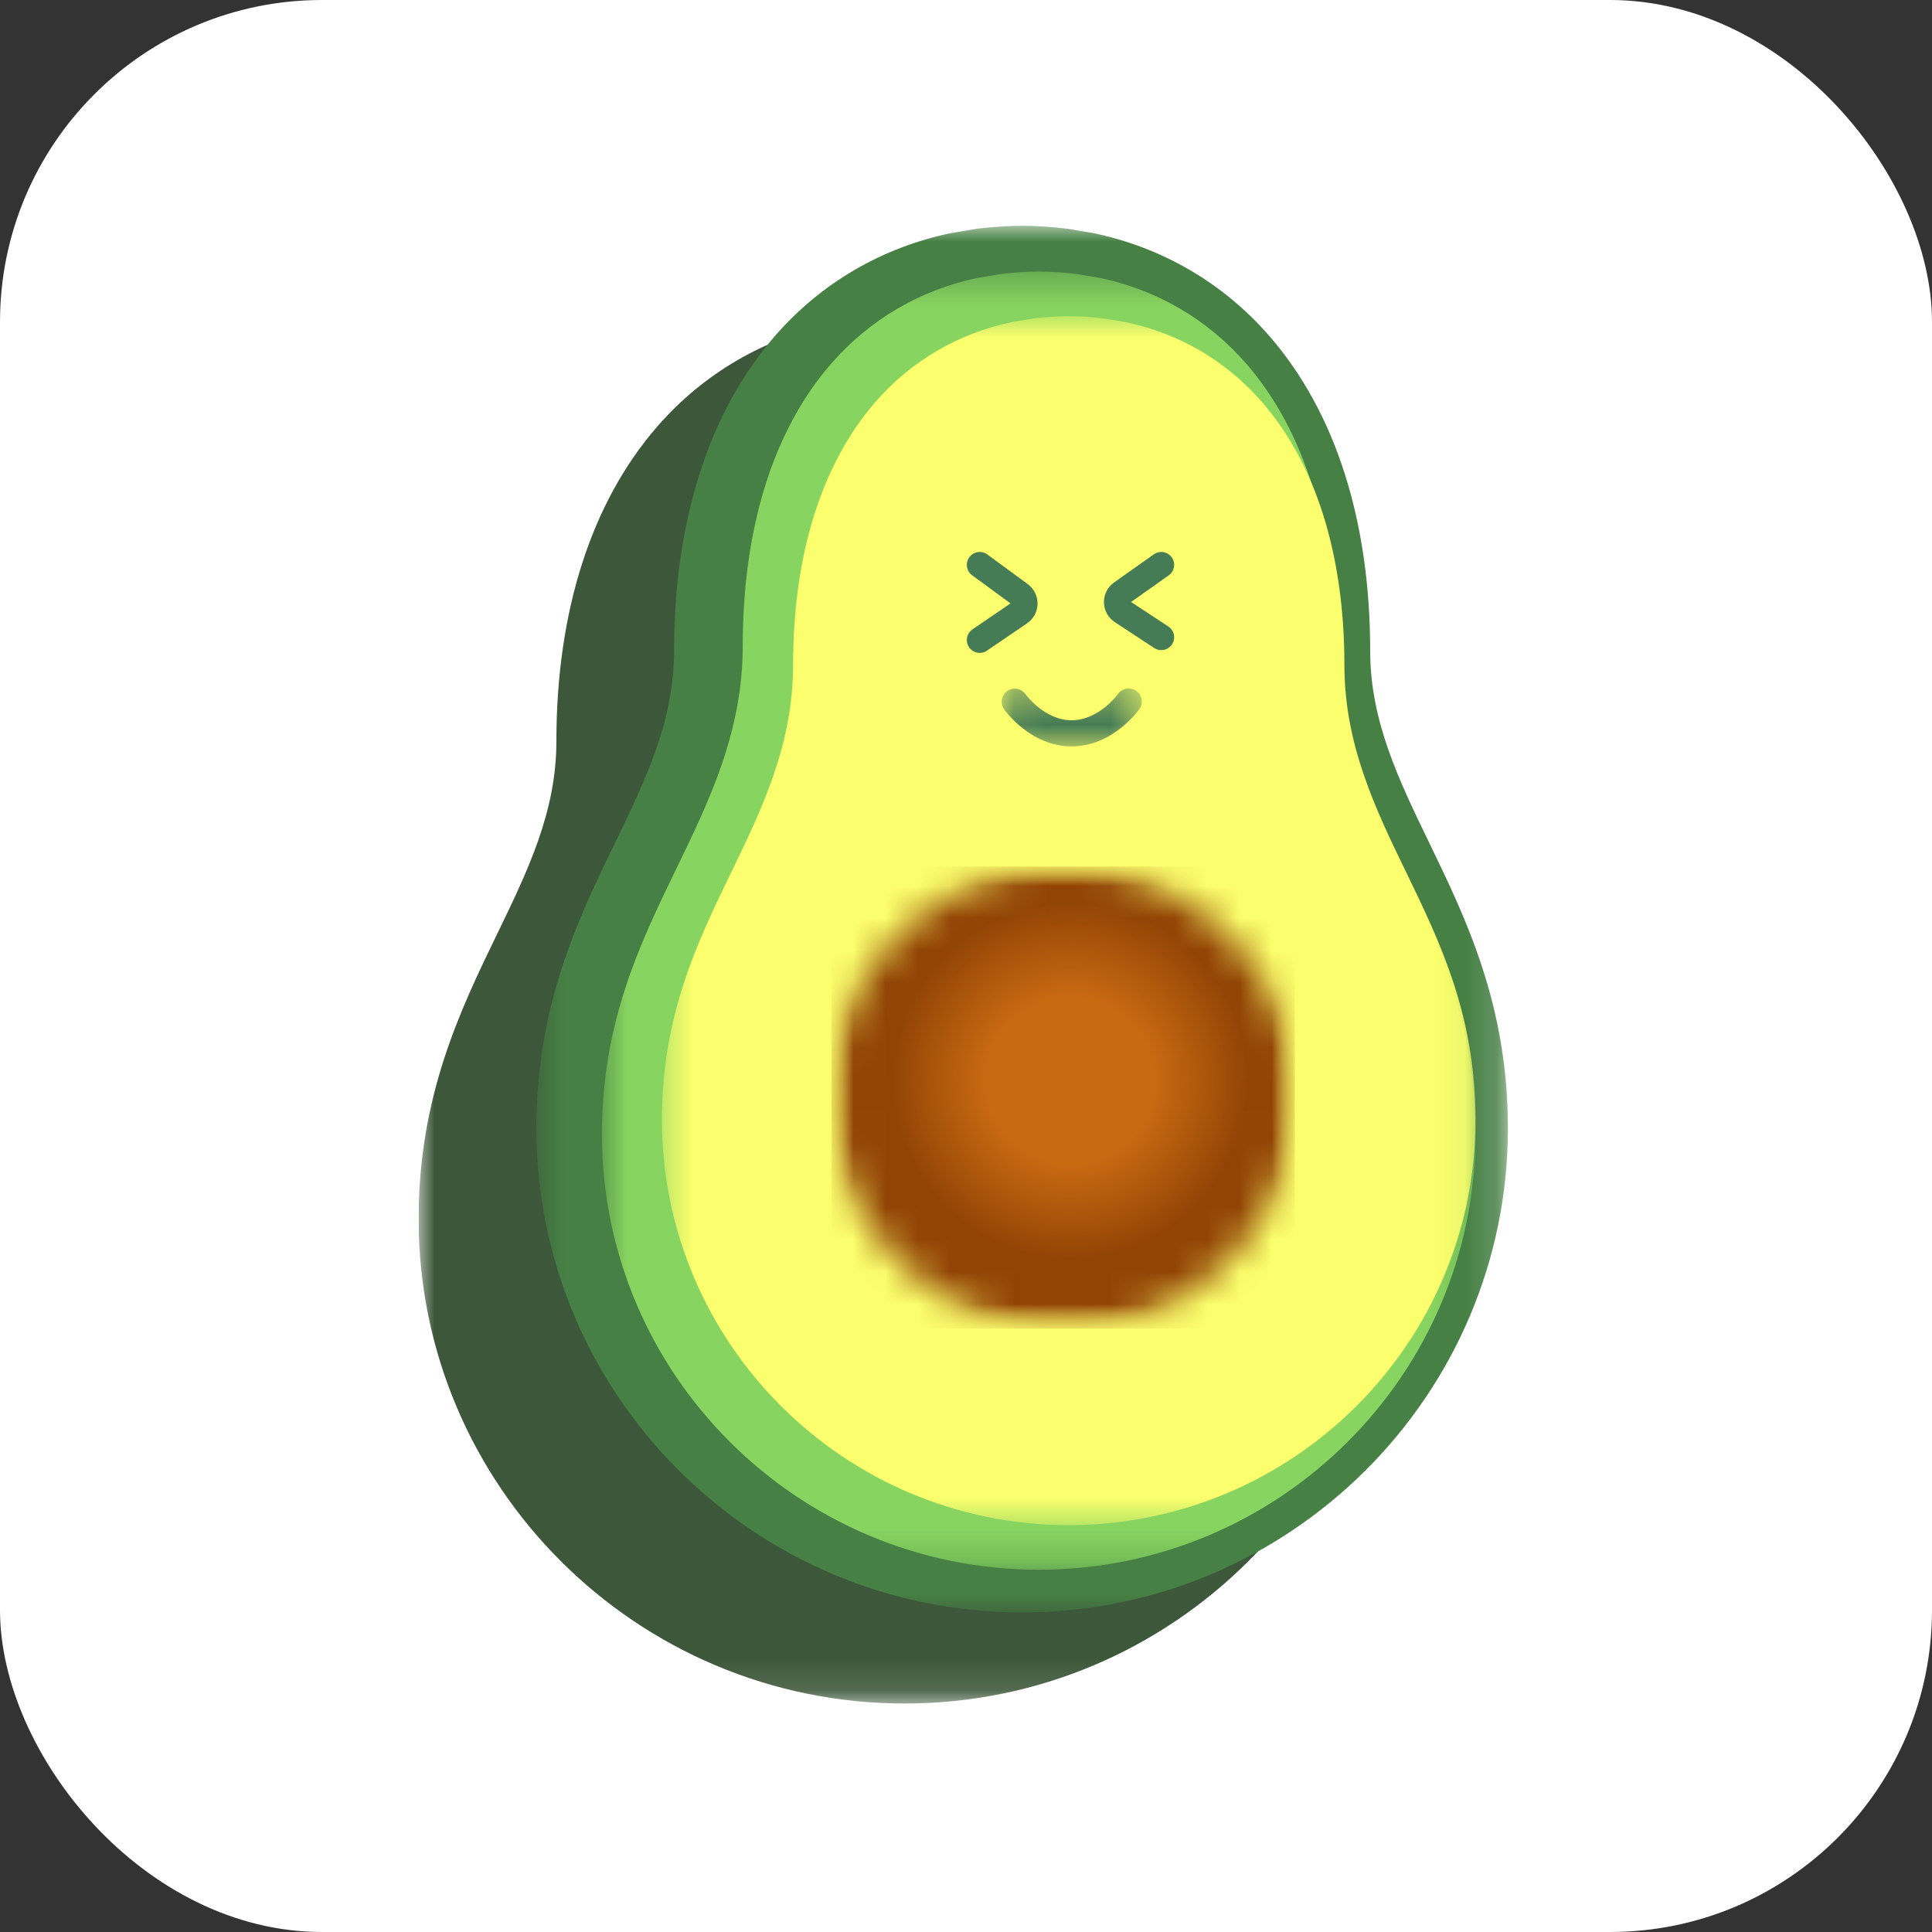 <?xml version="1.0" encoding="UTF-8"?> <svg xmlns="http://www.w3.org/2000/svg" width="60" height="60" viewBox="0 0 60 60" fill="none"><rect x="0" y="0" width="60" height="60" fill="#333333" stroke="none"/><rect width="60" height="60" rx="10" fill="white"></rect><g clip-path="url(#clip0_5_361)"><mask id="mask0_5_361" style="mask-type:luminance" maskUnits="userSpaceOnUse" x="13" y="9" width="31" height="44"><path d="M13 9.82H43.184V52.88H13V9.82Z" fill="white"></path></mask><g mask="url(#mask0_5_361)"><path d="M40.742 28.993L40.74 28.99C39.797 27.047 38.908 25.211 38.908 23.028C38.908 18.982 37.823 15.598 35.771 13.243C34.342 11.603 32.454 10.499 30.311 10.052L29.497 9.915L29.482 9.912C29.465 9.91 29.448 9.908 29.431 9.907L29.399 9.904C29.239 9.884 29.072 9.868 28.903 9.855C28.884 9.854 28.865 9.852 28.846 9.852C28.811 9.848 28.775 9.845 28.74 9.843C28.495 9.829 28.29 9.823 28.095 9.823C27.898 9.823 27.692 9.829 27.449 9.843C27.412 9.845 27.376 9.849 27.34 9.852L27.281 9.856C27.101 9.87 26.939 9.885 26.788 9.903L26.756 9.906C26.738 9.907 26.721 9.909 26.704 9.911L25.887 10.047L25.875 10.05C23.731 10.499 21.843 11.603 20.416 13.242C18.364 15.598 17.279 18.981 17.279 23.027C17.279 25.208 16.389 27.045 15.447 28.989C14.3 31.355 13 34.036 13 37.858C13 46.155 19.771 52.904 28.094 52.904C36.417 52.904 43.187 46.155 43.187 37.859C43.187 34.039 41.887 31.358 40.742 28.993Z" fill="#3D573A"></path></g><mask id="mask1_5_361" style="mask-type:luminance" maskUnits="userSpaceOnUse" x="16" y="7" width="31" height="44"><path d="M16.657 7H46.841V50.06H16.657V7Z" fill="white"></path></mask><g mask="url(#mask1_5_361)"><path d="M44.386 26.175L44.385 26.171C43.443 24.228 42.552 22.394 42.552 20.211C42.552 16.167 41.469 12.785 39.417 10.431C37.989 8.791 36.102 7.689 33.96 7.24L33.146 7.103L33.132 7.101C33.114 7.099 33.097 7.097 33.08 7.096L33.048 7.093C32.889 7.074 32.722 7.058 32.553 7.045C32.534 7.044 32.515 7.042 32.496 7.041C32.46 7.038 32.424 7.035 32.39 7.033C32.146 7.019 31.941 7.012 31.744 7.012C31.548 7.012 31.343 7.019 31.099 7.033C31.062 7.035 31.026 7.038 30.99 7.041L30.932 7.046C30.752 7.059 30.59 7.075 30.439 7.093L30.407 7.096C30.39 7.097 30.373 7.099 30.356 7.101L29.539 7.237L29.527 7.24C27.384 7.689 25.497 8.791 24.07 10.43C22.019 12.784 20.934 16.167 20.934 20.211C20.934 22.392 20.044 24.227 19.102 26.17C17.957 28.535 16.657 31.214 16.657 35.035C16.657 43.328 23.424 50.075 31.743 50.075C40.062 50.075 46.83 43.328 46.83 35.036C46.83 31.219 45.532 28.538 44.386 26.175Z" fill="#468044"></path></g><mask id="mask2_5_361" style="mask-type:luminance" maskUnits="userSpaceOnUse" x="18" y="8" width="28" height="41"><path d="M18.691 8.434H45.752V48.727H18.691V8.434Z" fill="white"></path></mask><g mask="url(#mask2_5_361)"><path d="M32.259 48.749C24.779 48.749 18.694 42.683 18.694 35.226C18.694 31.745 19.869 29.318 21.008 26.97C22.02 24.884 23.066 22.726 23.066 20.074C23.066 16.392 24.016 13.355 25.816 11.29C27 9.931 28.565 9.011 30.344 8.632L31.081 8.51C31.102 8.507 31.125 8.505 31.146 8.502C31.272 8.488 31.411 8.474 31.569 8.462C31.591 8.46 31.613 8.458 31.634 8.457H31.639C31.661 8.456 31.68 8.454 31.699 8.452H31.706C31.918 8.439 32.094 8.434 32.259 8.434C32.424 8.434 32.6 8.439 32.813 8.452H32.819C32.838 8.452 32.857 8.455 32.876 8.456H32.881L32.952 8.462C33.094 8.472 33.237 8.484 33.372 8.502C33.393 8.504 33.415 8.507 33.439 8.509L34.177 8.633C35.954 9.013 37.517 9.932 38.7 11.291C40.499 13.356 41.451 16.394 41.451 20.075C41.451 22.73 42.497 24.886 43.509 26.972L43.512 26.977C44.648 29.324 45.823 31.75 45.823 35.227C45.824 42.684 39.738 48.749 32.259 48.749Z" fill="#88D460"></path></g><mask id="mask3_5_361" style="mask-type:luminance" maskUnits="userSpaceOnUse" x="20" y="9" width="26" height="39"><path d="M20.554 9.82H45.881V47.346H20.554V9.82Z" fill="white"></path></mask><g mask="url(#mask3_5_361)"><path d="M33.19 47.365C26.224 47.365 20.557 41.716 20.557 34.772C20.557 31.529 21.653 29.27 22.712 27.084C23.655 25.14 24.629 23.13 24.629 20.661C24.629 17.232 25.514 14.404 27.19 12.48C28.293 11.213 29.751 10.358 31.408 10.005L32.093 9.89C32.113 9.889 32.135 9.887 32.155 9.884C32.272 9.87 32.401 9.858 32.549 9.846C32.569 9.844 32.589 9.843 32.609 9.842H32.613C32.634 9.84 32.651 9.838 32.669 9.837H32.675C32.873 9.825 33.037 9.82 33.191 9.82C33.345 9.82 33.508 9.825 33.706 9.836H33.712C33.73 9.836 33.748 9.839 33.766 9.841H33.77L33.836 9.846C33.969 9.856 34.102 9.867 34.227 9.883C34.247 9.886 34.268 9.888 34.29 9.89L34.977 10.006C36.632 10.36 38.087 11.215 39.189 12.481C40.864 14.405 41.752 17.233 41.752 20.662C41.752 23.133 42.726 25.142 43.667 27.084L43.671 27.09C44.729 29.275 45.823 31.535 45.823 34.773C45.824 41.717 40.156 47.365 33.19 47.365Z" fill="#FCFF6D"></path></g><mask id="mask4_5_361" style="mask-type:luminance" maskUnits="userSpaceOnUse" x="25" y="26" width="16" height="16"><path d="M25.822 26.913H40.22V41.267H25.822V26.913Z" fill="white"></path></mask><g mask="url(#mask4_5_361)"><mask id="mask5_5_361" style="mask-type:luminance" maskUnits="userSpaceOnUse" x="25" y="26" width="16" height="16"><path d="M40.212 34.086C40.212 34.321 40.2 34.556 40.178 34.789C40.154 35.023 40.12 35.255 40.074 35.485C40.028 35.716 39.971 35.944 39.902 36.168C39.834 36.393 39.755 36.614 39.665 36.831C39.574 37.048 39.474 37.26 39.363 37.467C39.252 37.675 39.131 37.876 39 38.071C38.869 38.267 38.729 38.455 38.579 38.637C38.43 38.818 38.271 38.992 38.105 39.158C37.938 39.324 37.764 39.481 37.582 39.63C37.4 39.78 37.211 39.919 37.015 40.05C36.819 40.181 36.617 40.301 36.409 40.412C36.202 40.523 35.988 40.623 35.771 40.713C35.553 40.803 35.331 40.881 35.105 40.95C34.881 41.018 34.652 41.075 34.421 41.121C34.19 41.167 33.957 41.201 33.722 41.224C33.488 41.247 33.252 41.259 33.018 41.259C32.782 41.259 32.547 41.247 32.312 41.224C32.078 41.201 31.845 41.167 31.614 41.121C31.382 41.075 31.155 41.018 30.929 40.95C30.703 40.881 30.482 40.803 30.264 40.713C30.046 40.623 29.834 40.523 29.626 40.412C29.418 40.301 29.216 40.181 29.02 40.05C28.825 39.919 28.635 39.78 28.453 39.63C28.271 39.481 28.096 39.324 27.93 39.158C27.763 38.992 27.605 38.818 27.456 38.637C27.306 38.455 27.166 38.267 27.035 38.071C26.904 37.876 26.783 37.675 26.672 37.467C26.561 37.26 26.46 37.048 26.37 36.831C26.28 36.614 26.201 36.393 26.132 36.168C26.064 35.944 26.007 35.716 25.96 35.485C25.914 35.255 25.88 35.023 25.858 34.789C25.834 34.556 25.822 34.321 25.822 34.086C25.822 33.851 25.834 33.617 25.858 33.383C25.88 33.149 25.914 32.917 25.96 32.687C26.007 32.456 26.064 32.228 26.132 32.004C26.201 31.779 26.28 31.558 26.37 31.341C26.46 31.124 26.561 30.912 26.672 30.705C26.783 30.498 26.904 30.296 27.035 30.101C27.166 29.905 27.306 29.717 27.456 29.536C27.605 29.354 27.763 29.18 27.93 29.014C28.096 28.848 28.271 28.69 28.453 28.542C28.635 28.392 28.825 28.253 29.02 28.122C29.216 27.991 29.418 27.871 29.626 27.76C29.834 27.649 30.046 27.549 30.264 27.459C30.482 27.369 30.703 27.291 30.929 27.222C31.155 27.154 31.382 27.097 31.614 27.051C31.845 27.005 32.078 26.971 32.312 26.948C32.547 26.925 32.782 26.913 33.018 26.913C33.252 26.913 33.488 26.925 33.722 26.948C33.957 26.971 34.19 27.005 34.421 27.051C34.652 27.097 34.881 27.154 35.105 27.222C35.331 27.291 35.553 27.369 35.771 27.459C35.988 27.549 36.202 27.649 36.409 27.76C36.617 27.871 36.819 27.991 37.015 28.122C37.211 28.253 37.4 28.392 37.582 28.542C37.764 28.69 37.938 28.848 38.105 29.014C38.271 29.18 38.43 29.354 38.579 29.536C38.729 29.717 38.869 29.905 39 30.101C39.131 30.296 39.252 30.498 39.363 30.705C39.474 30.912 39.574 31.124 39.665 31.341C39.755 31.558 39.834 31.779 39.902 32.004C39.971 32.228 40.028 32.456 40.074 32.687C40.12 32.917 40.154 33.149 40.178 33.383C40.2 33.617 40.212 33.851 40.212 34.086Z" fill="white"></path></mask><g mask="url(#mask5_5_361)"><path d="M25.822 26.913V41.259H40.212V26.913H25.822Z" fill="url(#paint0_radial_5_361)"></path></g></g><mask id="mask6_5_361" style="mask-type:luminance" maskUnits="userSpaceOnUse" x="31" y="21" width="5" height="3"><path d="M31.098 21.346H35.515V23.248H31.098V21.346Z" fill="white"></path></mask><g mask="url(#mask6_5_361)"><path d="M33.28 23.18C32.001 23.18 31.21 22.066 31.176 22.019C31.146 21.974 31.127 21.926 31.115 21.875C31.105 21.822 31.104 21.77 31.114 21.718C31.123 21.665 31.143 21.617 31.172 21.572C31.201 21.527 31.237 21.489 31.281 21.459C31.325 21.429 31.373 21.407 31.425 21.395C31.477 21.384 31.529 21.383 31.582 21.392C31.635 21.4 31.683 21.418 31.73 21.447C31.774 21.476 31.812 21.511 31.845 21.554C31.854 21.569 32.435 22.368 33.28 22.368C34.13 22.368 34.714 21.562 34.72 21.554C34.751 21.509 34.789 21.472 34.835 21.444C34.88 21.415 34.929 21.397 34.982 21.387C35.036 21.378 35.089 21.379 35.141 21.391C35.194 21.402 35.242 21.424 35.287 21.455C35.331 21.486 35.368 21.524 35.397 21.57C35.425 21.614 35.445 21.664 35.454 21.717C35.463 21.769 35.462 21.822 35.45 21.875C35.439 21.927 35.417 21.976 35.386 22.02C35.353 22.066 34.559 23.18 33.28 23.18Z" fill="#457B55"></path></g><path d="M30.426 17.542L31.681 18.463C31.873 18.605 31.868 18.893 31.671 19.027L30.426 19.876" stroke="#457B55" stroke-width="0.8" stroke-linecap="round"></path><path d="M36.064 17.542L34.83 18.415C34.631 18.555 34.636 18.852 34.84 18.986L36.064 19.79" stroke="#457B55" stroke-width="0.8" stroke-linecap="round"></path></g><defs><radialGradient id="paint0_radial_5_361" cx="0" cy="0" r="1" gradientUnits="userSpaceOnUse" gradientTransform="translate(33.243 33.562) scale(7.506 7.483)"><stop stop-color="#C86A12"></stop><stop offset="0.25" stop-color="#C86A12"></stop><stop offset="0.344" stop-color="#C86A12"></stop><stop offset="0.352" stop-color="#C76A12"></stop><stop offset="0.355" stop-color="#C76912"></stop><stop offset="0.359" stop-color="#C66912"></stop><stop offset="0.363" stop-color="#C66912"></stop><stop offset="0.367" stop-color="#C56811"></stop><stop offset="0.371" stop-color="#C56811"></stop><stop offset="0.375" stop-color="#C46711"></stop><stop offset="0.379" stop-color="#C46711"></stop><stop offset="0.383" stop-color="#C36711"></stop><stop offset="0.387" stop-color="#C36611"></stop><stop offset="0.391" stop-color="#C26611"></stop><stop offset="0.395" stop-color="#C26611"></stop><stop offset="0.398" stop-color="#C16510"></stop><stop offset="0.402" stop-color="#C06510"></stop><stop offset="0.406" stop-color="#C06410"></stop><stop offset="0.41" stop-color="#BF6410"></stop><stop offset="0.414" stop-color="#BF6410"></stop><stop offset="0.418" stop-color="#BE6310"></stop><stop offset="0.422" stop-color="#BE6310"></stop><stop offset="0.426" stop-color="#BD6310"></stop><stop offset="0.43" stop-color="#BD620F"></stop><stop offset="0.434" stop-color="#BC620F"></stop><stop offset="0.438" stop-color="#BC610F"></stop><stop offset="0.441" stop-color="#BB610F"></stop><stop offset="0.445" stop-color="#BA610F"></stop><stop offset="0.449" stop-color="#BA600F"></stop><stop offset="0.453" stop-color="#B9600F"></stop><stop offset="0.457" stop-color="#B95F0E"></stop><stop offset="0.461" stop-color="#B85F0E"></stop><stop offset="0.465" stop-color="#B85F0E"></stop><stop offset="0.469" stop-color="#B75E0E"></stop><stop offset="0.473" stop-color="#B75E0E"></stop><stop offset="0.477" stop-color="#B65E0E"></stop><stop offset="0.48" stop-color="#B65D0E"></stop><stop offset="0.484" stop-color="#B55D0E"></stop><stop offset="0.488" stop-color="#B55C0D"></stop><stop offset="0.492" stop-color="#B45C0D"></stop><stop offset="0.496" stop-color="#B35C0D"></stop><stop offset="0.5" stop-color="#B35B0D"></stop><stop offset="0.504" stop-color="#B25B0D"></stop><stop offset="0.508" stop-color="#B25B0D"></stop><stop offset="0.512" stop-color="#B15A0D"></stop><stop offset="0.516" stop-color="#B15A0D"></stop><stop offset="0.52" stop-color="#B0590C"></stop><stop offset="0.523" stop-color="#B0590C"></stop><stop offset="0.527" stop-color="#AF590C"></stop><stop offset="0.531" stop-color="#AF580C"></stop><stop offset="0.535" stop-color="#AE580C"></stop><stop offset="0.539" stop-color="#AE570C"></stop><stop offset="0.543" stop-color="#AD570C"></stop><stop offset="0.547" stop-color="#AC570B"></stop><stop offset="0.551" stop-color="#AC560B"></stop><stop offset="0.555" stop-color="#AB560B"></stop><stop offset="0.559" stop-color="#AB560B"></stop><stop offset="0.562" stop-color="#AA550B"></stop><stop offset="0.566" stop-color="#AA550B"></stop><stop offset="0.57" stop-color="#A9540B"></stop><stop offset="0.574" stop-color="#A9540B"></stop><stop offset="0.578" stop-color="#A8540A"></stop><stop offset="0.582" stop-color="#A8530A"></stop><stop offset="0.586" stop-color="#A7530A"></stop><stop offset="0.59" stop-color="#A7530A"></stop><stop offset="0.594" stop-color="#A6520A"></stop><stop offset="0.598" stop-color="#A5520A"></stop><stop offset="0.602" stop-color="#A5510A"></stop><stop offset="0.605" stop-color="#A4510A"></stop><stop offset="0.609" stop-color="#A45109"></stop><stop offset="0.613" stop-color="#A35009"></stop><stop offset="0.617" stop-color="#A35009"></stop><stop offset="0.621" stop-color="#A24F09"></stop><stop offset="0.625" stop-color="#A24F09"></stop><stop offset="0.629" stop-color="#A14F09"></stop><stop offset="0.633" stop-color="#A14E09"></stop><stop offset="0.637" stop-color="#A04E08"></stop><stop offset="0.641" stop-color="#A04E08"></stop><stop offset="0.645" stop-color="#9F4D08"></stop><stop offset="0.648" stop-color="#9E4D08"></stop><stop offset="0.652" stop-color="#9E4C08"></stop><stop offset="0.656" stop-color="#9D4C08"></stop><stop offset="0.66" stop-color="#9D4C08"></stop><stop offset="0.664" stop-color="#9C4B08"></stop><stop offset="0.668" stop-color="#9C4B07"></stop><stop offset="0.672" stop-color="#9B4B07"></stop><stop offset="0.676" stop-color="#9B4A07"></stop><stop offset="0.68" stop-color="#9A4A07"></stop><stop offset="0.684" stop-color="#9A4907"></stop><stop offset="0.688" stop-color="#994907"></stop><stop offset="0.691" stop-color="#994907"></stop><stop offset="0.695" stop-color="#984807"></stop><stop offset="0.699" stop-color="#974806"></stop><stop offset="0.703" stop-color="#974706"></stop><stop offset="0.707" stop-color="#964706"></stop><stop offset="0.711" stop-color="#964706"></stop><stop offset="0.715" stop-color="#954606"></stop><stop offset="0.719" stop-color="#954606"></stop><stop offset="0.723" stop-color="#944606"></stop><stop offset="0.727" stop-color="#944505"></stop><stop offset="0.73" stop-color="#934505"></stop><stop offset="0.734" stop-color="#924405"></stop><stop offset="1" stop-color="#924405"></stop></radialGradient><clipPath id="clip0_5_361"><rect width="34" height="46" fill="white" transform="translate(13 7)"></rect></clipPath></defs></svg> 